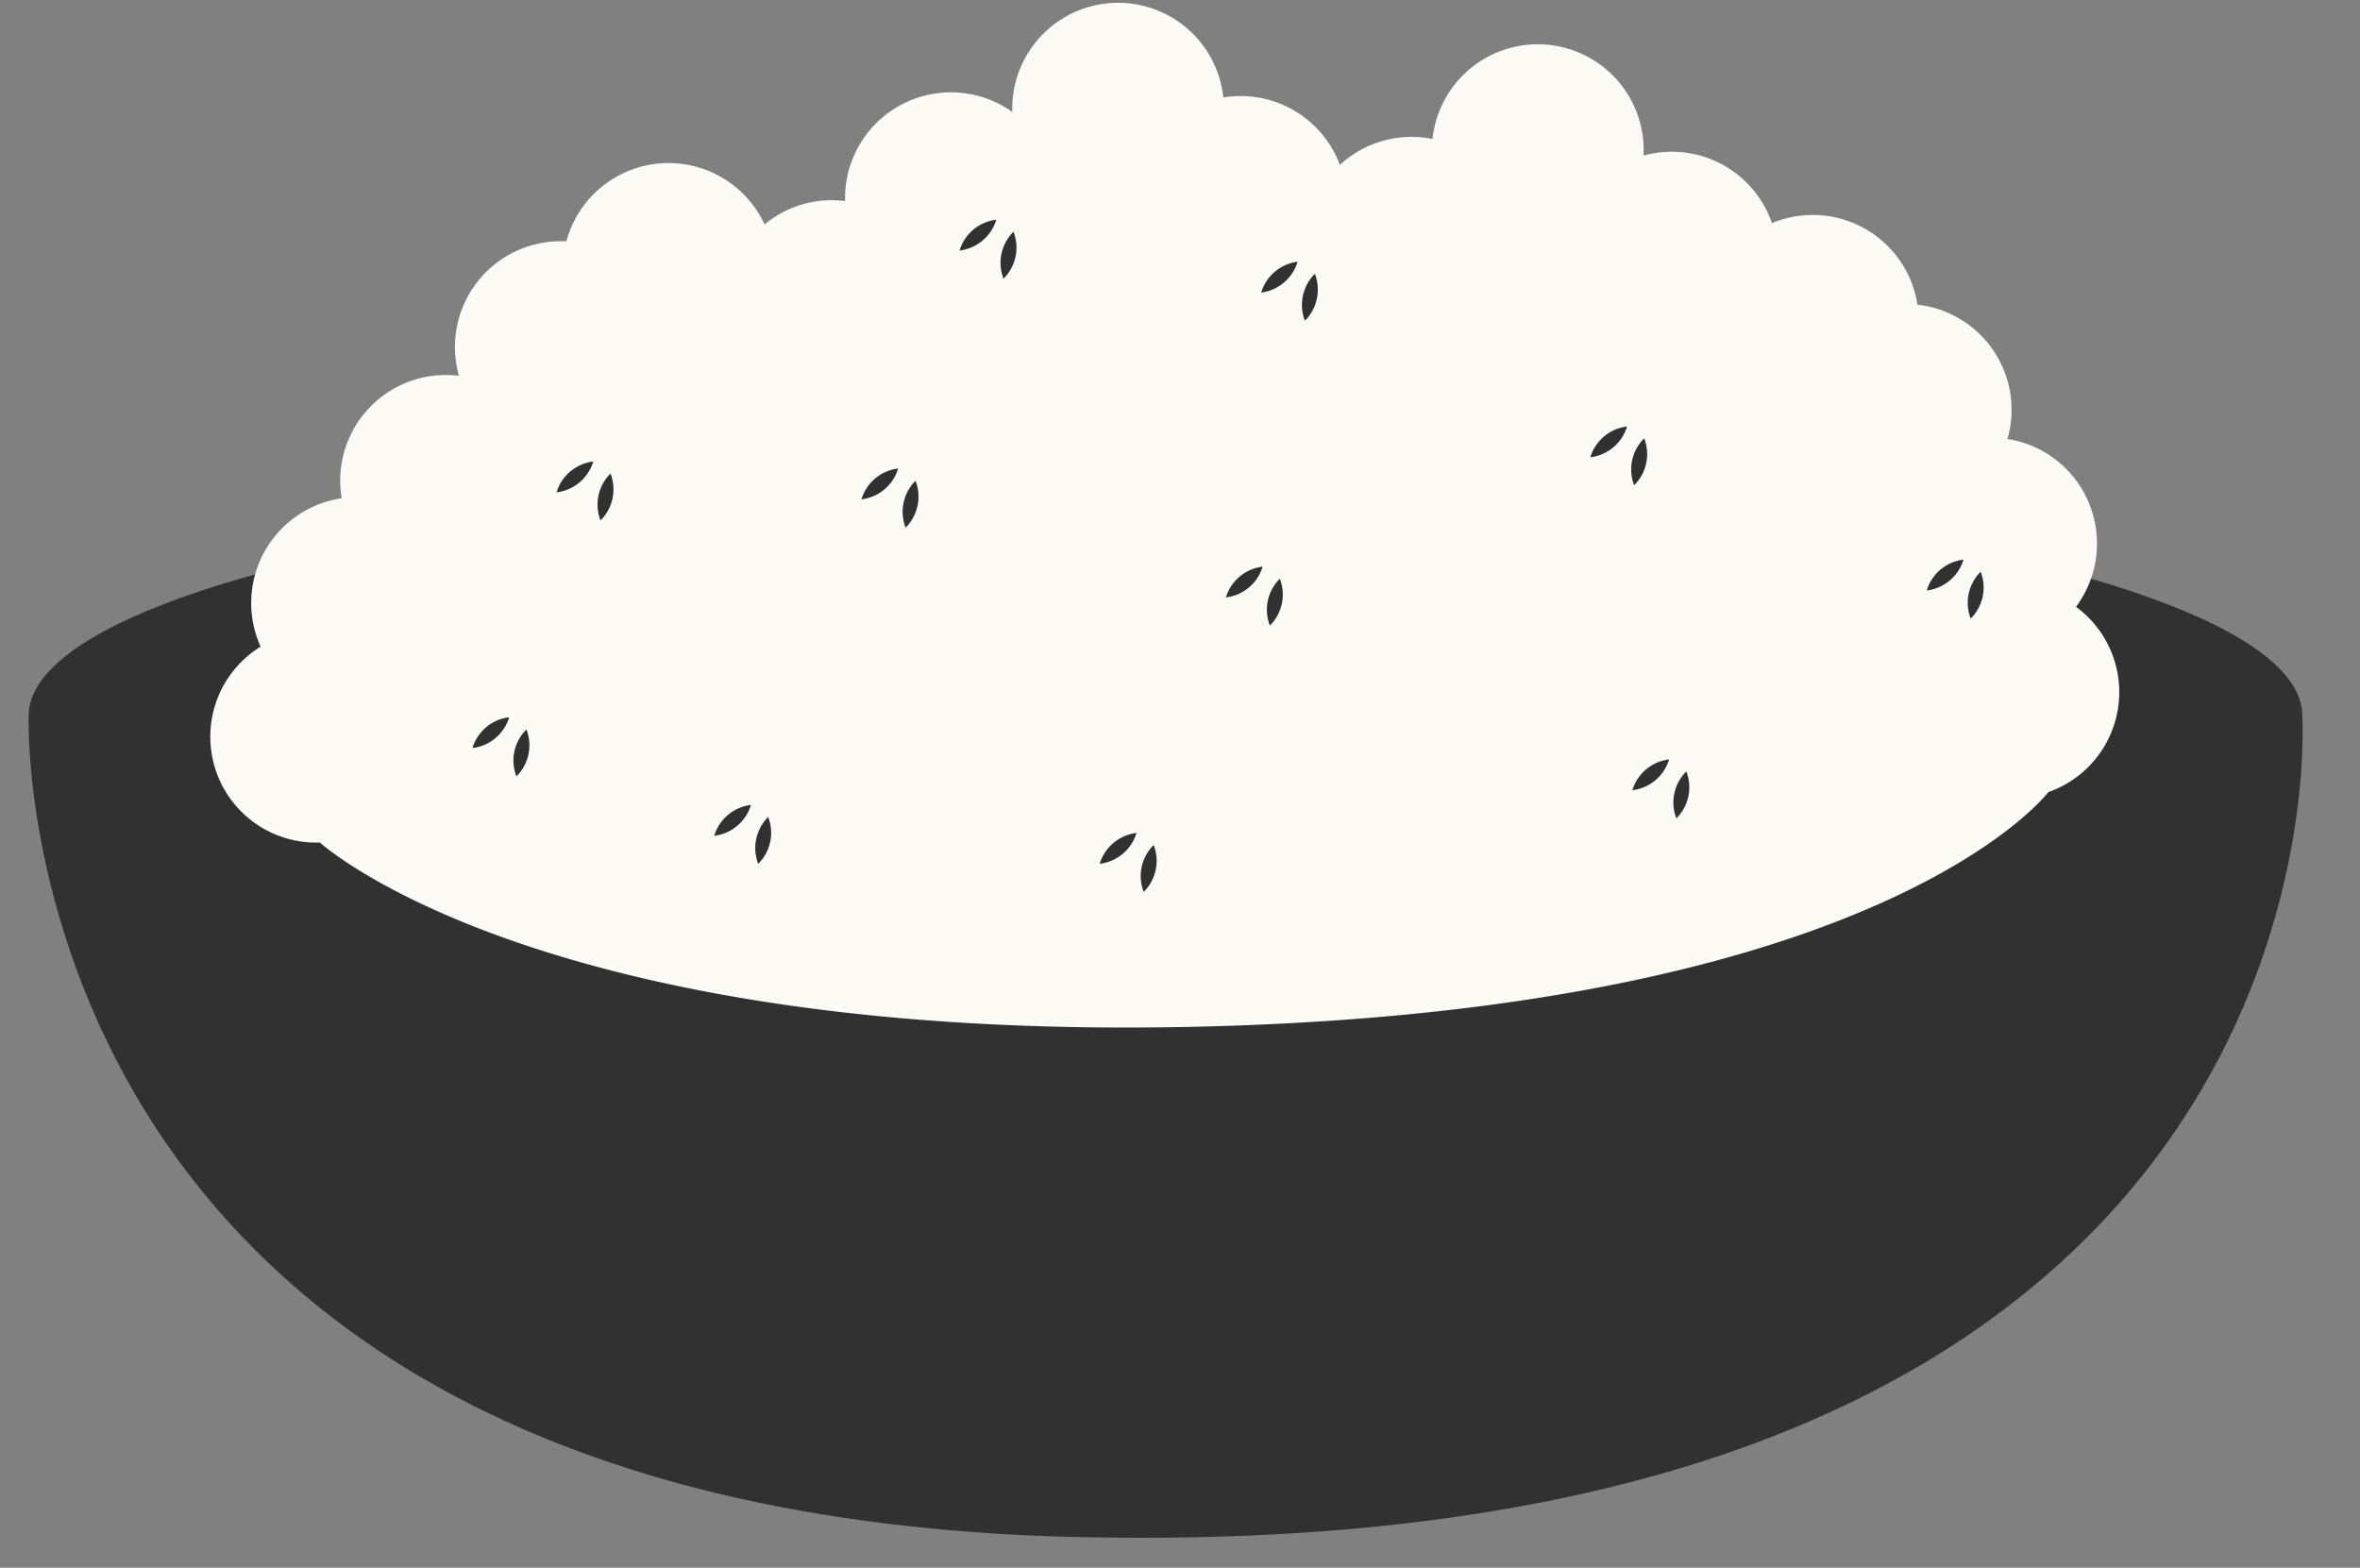 <?xml version="1.0" encoding="UTF-8"?>
<!DOCTYPE svg PUBLIC '-//W3C//DTD SVG 1.0//EN'
          'http://www.w3.org/TR/2001/REC-SVG-20010904/DTD/svg10.dtd'>
<svg height="344.7" preserveAspectRatio="xMidYMid meet" version="1.0" viewBox="-6.3 -0.7 518.9 344.7" width="518.9" xmlns="http://www.w3.org/2000/svg" xmlns:xlink="http://www.w3.org/1999/xlink" zoomAndPan="magnify"
><rect x="-6.3" y="-0.7" width="518.9" height="344.7" fill="#808080" stroke="none"/><g data-name="Layer 2"
  ><g data-name="Layer 2"
    ><g id="change1_1"
      ><path d="M0,156.65s-6.3,174.91,230,180.59C512.63,344,499.91,156.65,499.91,156.65Z" fill="#313131"
      /></g
      ><g id="change1_2"
      ><ellipse cx="249.96" cy="156.65" fill="#313131" rx="249.95" ry="51.86"
      /></g
      ><g id="change2_1"
      ><path d="M444.08,173.45a23.27,23.27,0,0,0,6.08-40.73,23.27,23.27,0,0,0-15.07-36.9A23.26,23.26,0,0,0,415.3,66.29a23.3,23.3,0,0,0-32-17.93A23.28,23.28,0,0,0,355.1,33.5c0-.42,0-.83,0-1.24a23.28,23.28,0,0,0-46.43-2.4,23.28,23.28,0,0,0-20.37,5.69,23.28,23.28,0,0,0-21.81-15.13,23.89,23.89,0,0,0-3.81.31,23.27,23.27,0,0,0-46.41,2.54c0,.22,0,.43,0,.64a23.28,23.28,0,0,0-36.77,19c0,.2,0,.4,0,.59a24.88,24.88,0,0,0-2.88-.18,23.13,23.13,0,0,0-14.81,5.33,23.27,23.27,0,0,0-43.58,3.69c-.41,0-.81,0-1.22,0a23.25,23.25,0,0,0-22.4,29.59A23.23,23.23,0,0,0,68.5,104.94a24,24,0,0,0,.33,3.91A23.28,23.28,0,0,0,51,141.48a23.27,23.27,0,0,0,12.22,43.08l.84,0S112.29,228.76,258.74,225C408.22,221.14,444.08,173.45,444.08,173.45Z" fill="#fbfaf5"
      /></g
      ><g id="change1_3"
      ><path d="M425.42,122.35a9.63,9.63,0,0,1-8.08,6.77,9.61,9.61,0,0,1,8.08-6.77Z" fill="#313131"
      /></g
      ><g id="change1_4"
      ><path d="M429.2,125A9.64,9.64,0,0,1,427,135.31,9.64,9.64,0,0,1,429.2,125Z" fill="#313131"
      /></g
      ><g id="change1_5"
      ><path d="M360.7,166.27a9.63,9.63,0,0,1-8.08,6.77,9.6,9.6,0,0,1,8.08-6.77Z" fill="#313131"
      /></g
      ><g id="change1_6"
      ><path d="M364.48,168.91a9.64,9.64,0,0,1-2.19,10.32,9.62,9.62,0,0,1,2.19-10.32Z" fill="#313131"
      /></g
      ><g id="change1_7"
      ><path d="M351.45,93.07a9.63,9.63,0,0,1-8.08,6.77,9.63,9.63,0,0,1,8.08-6.77Z" fill="#313131"
      /></g
      ><g id="change1_8"
      ><path d="M355.23,95.72A9.62,9.62,0,0,1,353,106a9.64,9.64,0,0,1,2.19-10.31Z" fill="#313131"
      /></g
      ><g id="change1_9"
      ><path d="M279,56.85A9.63,9.63,0,0,1,271,63.63,9.61,9.61,0,0,1,279,56.85Z" fill="#313131"
      /></g
      ><g id="change1_10"
      ><path d="M282.8,59.5a9.64,9.64,0,0,1-2.19,10.32A9.66,9.66,0,0,1,282.8,59.5Z" fill="#313131"
      /></g
      ><g id="change1_11"
      ><path d="M271.32,123.89a9.63,9.63,0,0,1-8.08,6.77,9.63,9.63,0,0,1,8.08-6.77Z" fill="#313131"
      /></g
      ><g id="change1_12"
      ><path d="M275.1,126.54a9.62,9.62,0,0,1-2.19,10.31,9.6,9.6,0,0,1,2.19-10.31Z" fill="#313131"
      /></g
      ><g id="change1_13"
      ><path d="M243.58,182.45a9.63,9.63,0,0,1-8.08,6.77,9.61,9.61,0,0,1,8.08-6.77Z" fill="#313131"
      /></g
      ><g id="change1_14"
      ><path d="M247.36,185.09a9.64,9.64,0,0,1-2.19,10.32,9.62,9.62,0,0,1,2.19-10.32Z" fill="#313131"
      /></g
      ><g id="change1_15"
      ><path d="M158.82,176.28a9.63,9.63,0,0,1-8.07,6.78,9.61,9.61,0,0,1,8.07-6.78Z" fill="#313131"
      /></g
      ><g id="change1_16"
      ><path d="M162.6,178.93a9.62,9.62,0,0,1-2.19,10.31,9.64,9.64,0,0,1,2.19-10.31Z" fill="#313131"
      /></g
      ><g id="change1_17"
      ><path d="M105.66,157a9.64,9.64,0,0,1-8.08,6.78,9.63,9.63,0,0,1,8.08-6.78Z" fill="#313131"
      /></g
      ><g id="change1_18"
      ><path d="M109.44,159.67A9.62,9.62,0,0,1,107.25,170a9.6,9.6,0,0,1,2.19-10.31Z" fill="#313131"
      /></g
      ><g id="change1_19"
      ><path d="M191.18,102.31a9.61,9.61,0,0,1-8.07,6.78,9.61,9.61,0,0,1,8.07-6.78Z" fill="#313131"
      /></g
      ><g id="change1_20"
      ><path d="M195,105a9.65,9.65,0,0,1-2.18,10.32A9.64,9.64,0,0,1,195,105Z" fill="#313131"
      /></g
      ><g id="change1_21"
      ><path d="M212.76,47.61a9.63,9.63,0,0,1-8.08,6.77,9.63,9.63,0,0,1,8.08-6.77Z" fill="#313131"
      /></g
      ><g id="change1_22"
      ><path d="M216.54,50.25a9.64,9.64,0,0,1-2.19,10.32,9.62,9.62,0,0,1,2.19-10.32Z" fill="#313131"
      /></g
      ><g id="change1_23"
      ><path d="M124.15,100.77a9.64,9.64,0,0,1-8.08,6.78,9.64,9.64,0,0,1,8.08-6.78Z" fill="#313131"
      /></g
      ><g id="change1_24"
      ><path d="M127.93,103.42a9.62,9.62,0,0,1-2.19,10.31,9.6,9.6,0,0,1,2.19-10.31Z" fill="#313131"
      /></g
    ></g
  ></g
></svg
>

